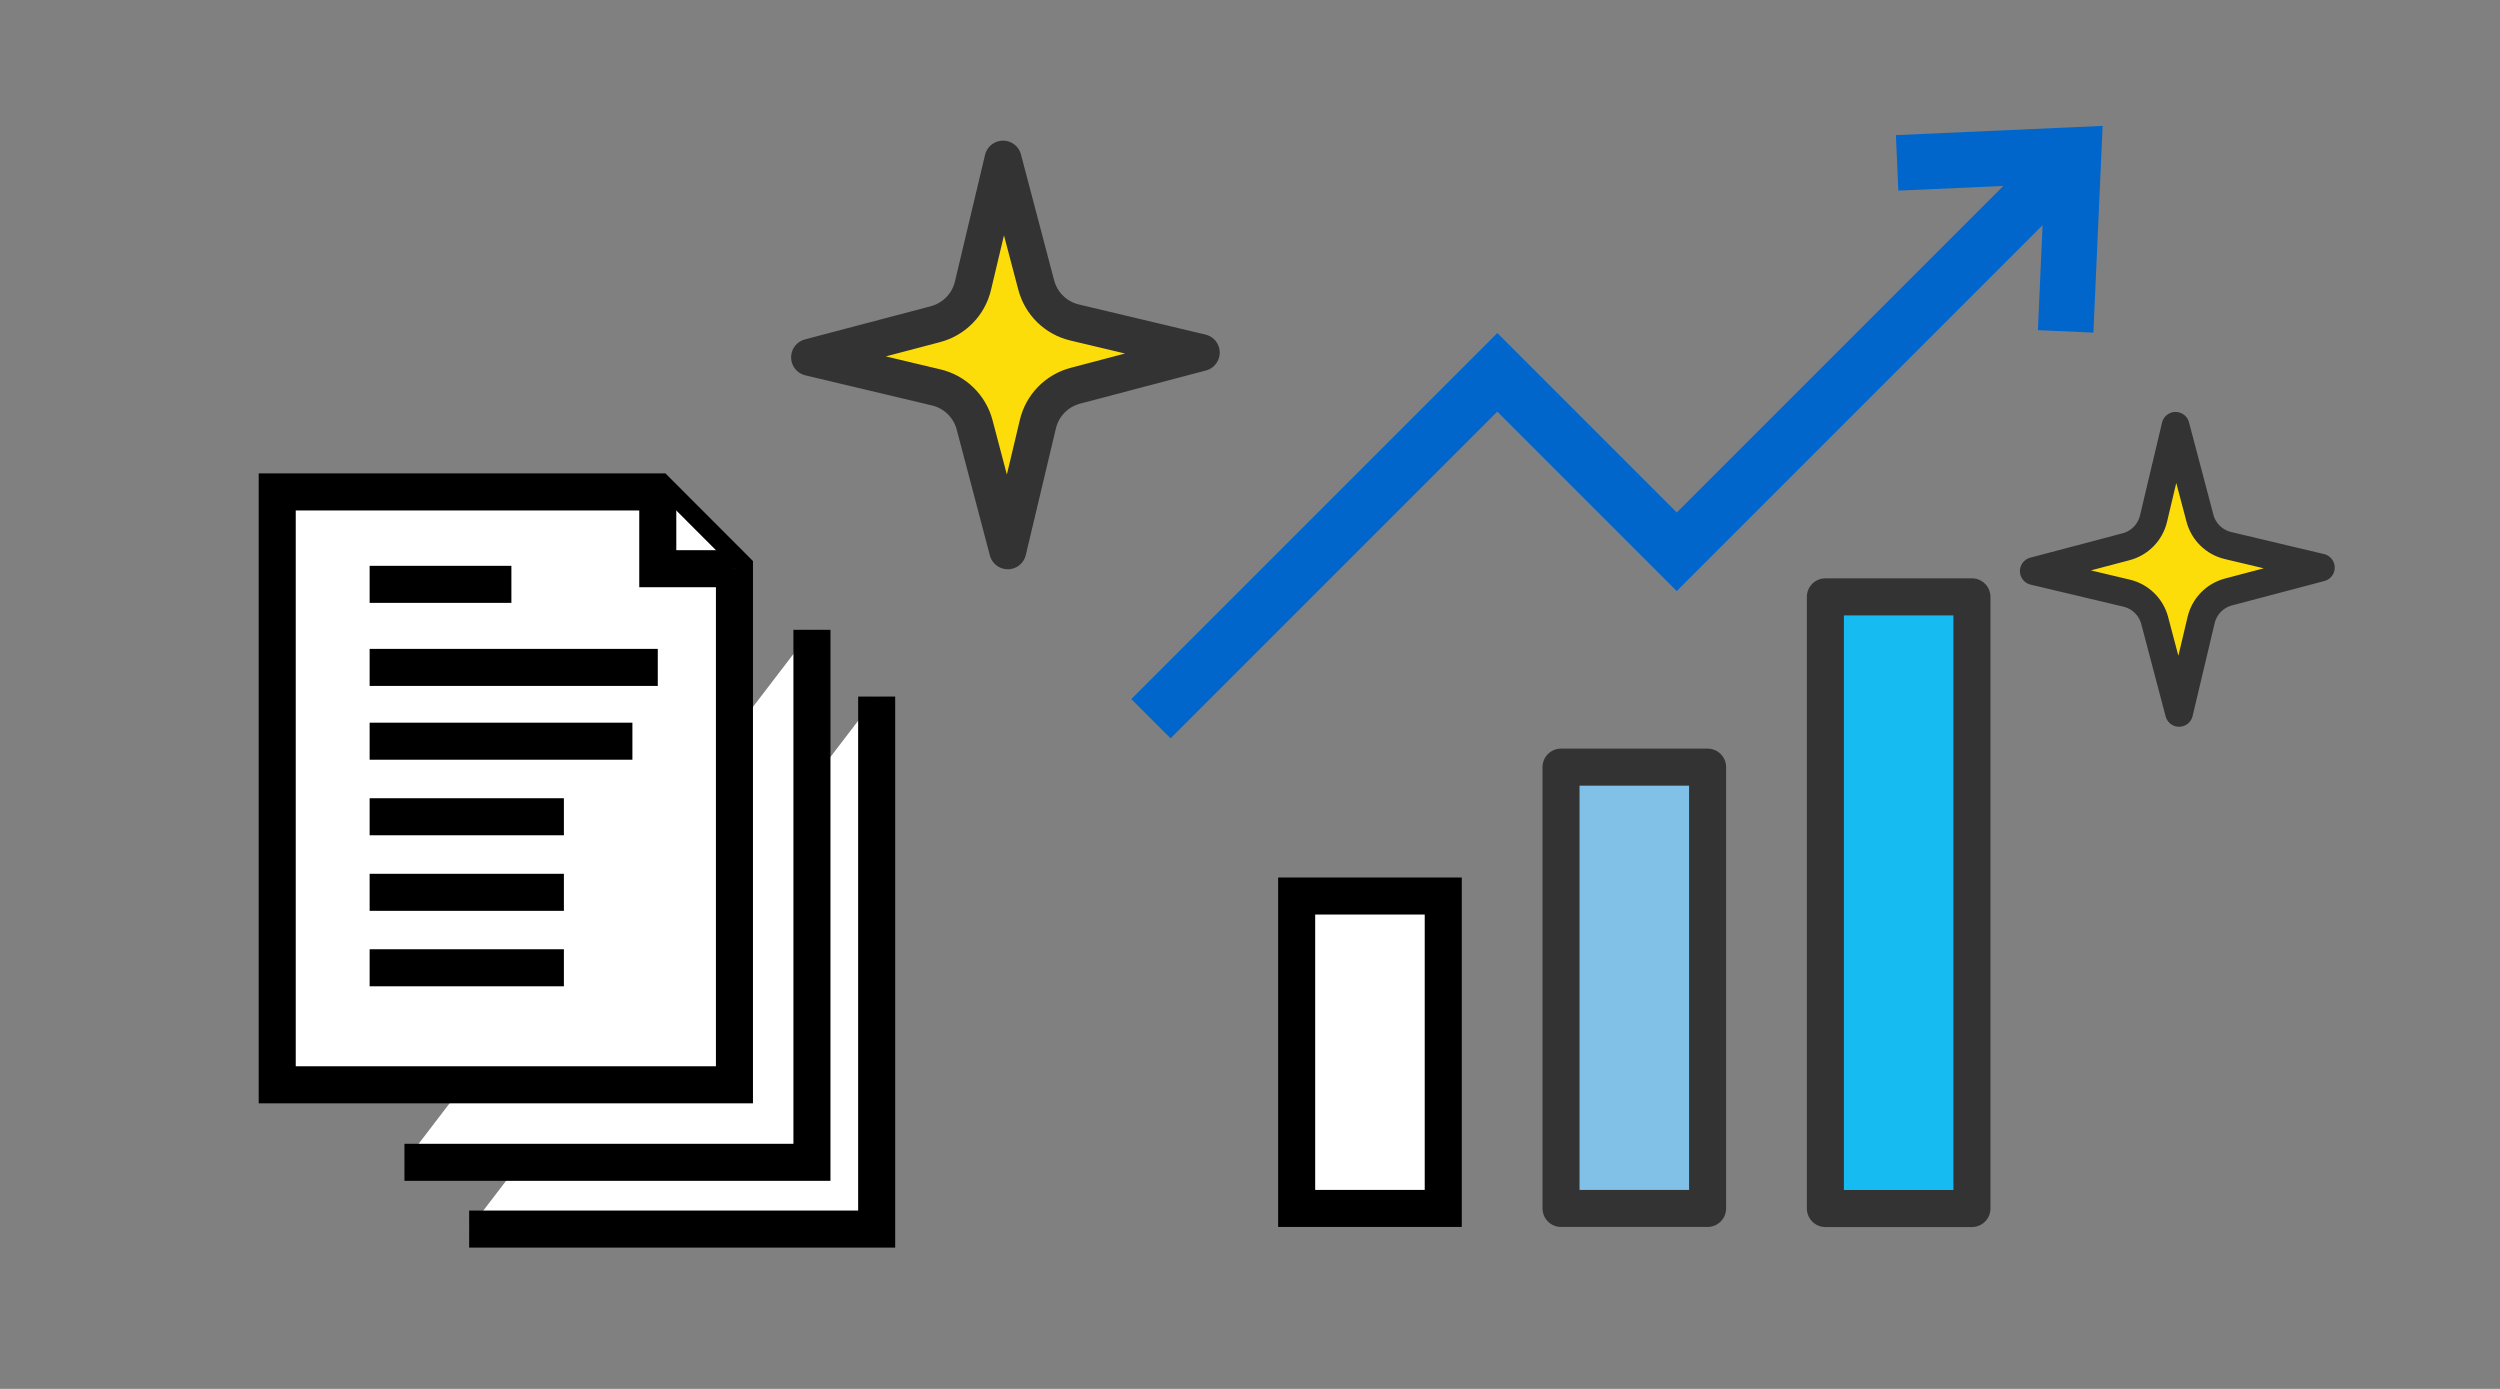 <?xml version="1.0" encoding="UTF-8"?>
<svg id="Layer_7" data-name="Layer 7" xmlns="http://www.w3.org/2000/svg" viewBox="0 0 270 150">
  <rect x="0" y="0" width="270" height="150" fill="#808080" stroke="none"/>
  <defs>
    <style>
      .cls-1 {
        fill: none;
        stroke: #06c;
        stroke-width: 6px;
      }

      .cls-1, .cls-2 {
        stroke-miterlimit: 10;
      }

      .cls-3, .cls-2, .cls-4, .cls-5 {
        stroke-width: 4px;
      }

      .cls-3, .cls-6 {
        fill: #fcdd0a;
      }

      .cls-3, .cls-6, .cls-4, .cls-5 {
        stroke: #333;
        stroke-linejoin: round;
      }

      .cls-2 {
        fill: #fff;
        stroke: #000;
      }

      .cls-6 {
        stroke-width: 3px;
      }

      .cls-4 {
        fill: #16bbf1;
      }

      .cls-5 {
        fill: #81c1e8;
        stroke-linecap: round;
      }
    </style>
  </defs>
  <g>
    <polyline class="cls-1" points="124.3 77.62 161.71 40.21 181.09 59.59 223.94 16.74"/>
    <polyline class="cls-1" points="204.89 17.59 223.94 16.74 223.09 35.79"/>
  </g>
  <g>
    <rect class="cls-2" x="140.04" y="96.77" width="15.83" height="33.74"/>
    <rect class="cls-5" x="168.59" y="82.85" width="15.83" height="47.66"/>
    <rect class="cls-4" x="197.14" y="64.46" width="15.83" height="66.06"/>
  </g>
  <path class="cls-6" d="M237.59,55.95l-2.63-9.96-2.38,10.02c-.35,1.49-1.5,2.66-2.97,3.04l-9.96,2.63,10.02,2.38c1.49.35,2.66,1.5,3.04,2.97l2.63,9.96,2.38-10.02c.35-1.49,1.5-2.66,2.97-3.04l9.96-2.63-10.02-2.38c-1.49-.35-2.66-1.5-3.04-2.97Z"/>
  <path class="cls-3" d="M111.91,30.78l-3.58-13.59-3.25,13.67c-.48,2.03-2.04,3.62-4.05,4.15l-13.59,3.58,13.67,3.25c2.03.48,3.62,2.04,4.15,4.05l3.58,13.59,3.25-13.67c.48-2.03,2.04-3.62,4.05-4.15l13.59-3.58-13.67-3.25c-2.03-.48-3.62-2.04-4.15-4.05Z"/>
  <g>
    <polyline class="cls-2" points="94.68 75.23 94.68 132.74 50.67 132.74"/>
    <polyline class="cls-2" points="87.69 68.02 87.69 125.53 43.68 125.53"/>
    <g>
      <g>
        <polygon class="cls-2" points="79.32 61.42 79.32 117.16 29.94 117.16 29.94 53.13 71.04 53.13 79.32 61.42"/>
        <polyline class="cls-2" points="79.32 61.42 71.04 61.42 71.04 53.13"/>
      </g>
      <line class="cls-2" x1="39.92" y1="63.11" x2="55.23" y2="63.11"/>
      <line class="cls-2" x1="39.92" y1="72.08" x2="71.04" y2="72.08"/>
      <line class="cls-2" x1="39.92" y1="80.05" x2="68.3" y2="80.05"/>
      <line class="cls-2" x1="39.92" y1="88.21" x2="60.9" y2="88.21"/>
      <line class="cls-2" x1="39.92" y1="96.37" x2="60.9" y2="96.37"/>
      <line class="cls-2" x1="39.92" y1="104.52" x2="60.9" y2="104.52"/>
    </g>
  </g>
</svg>